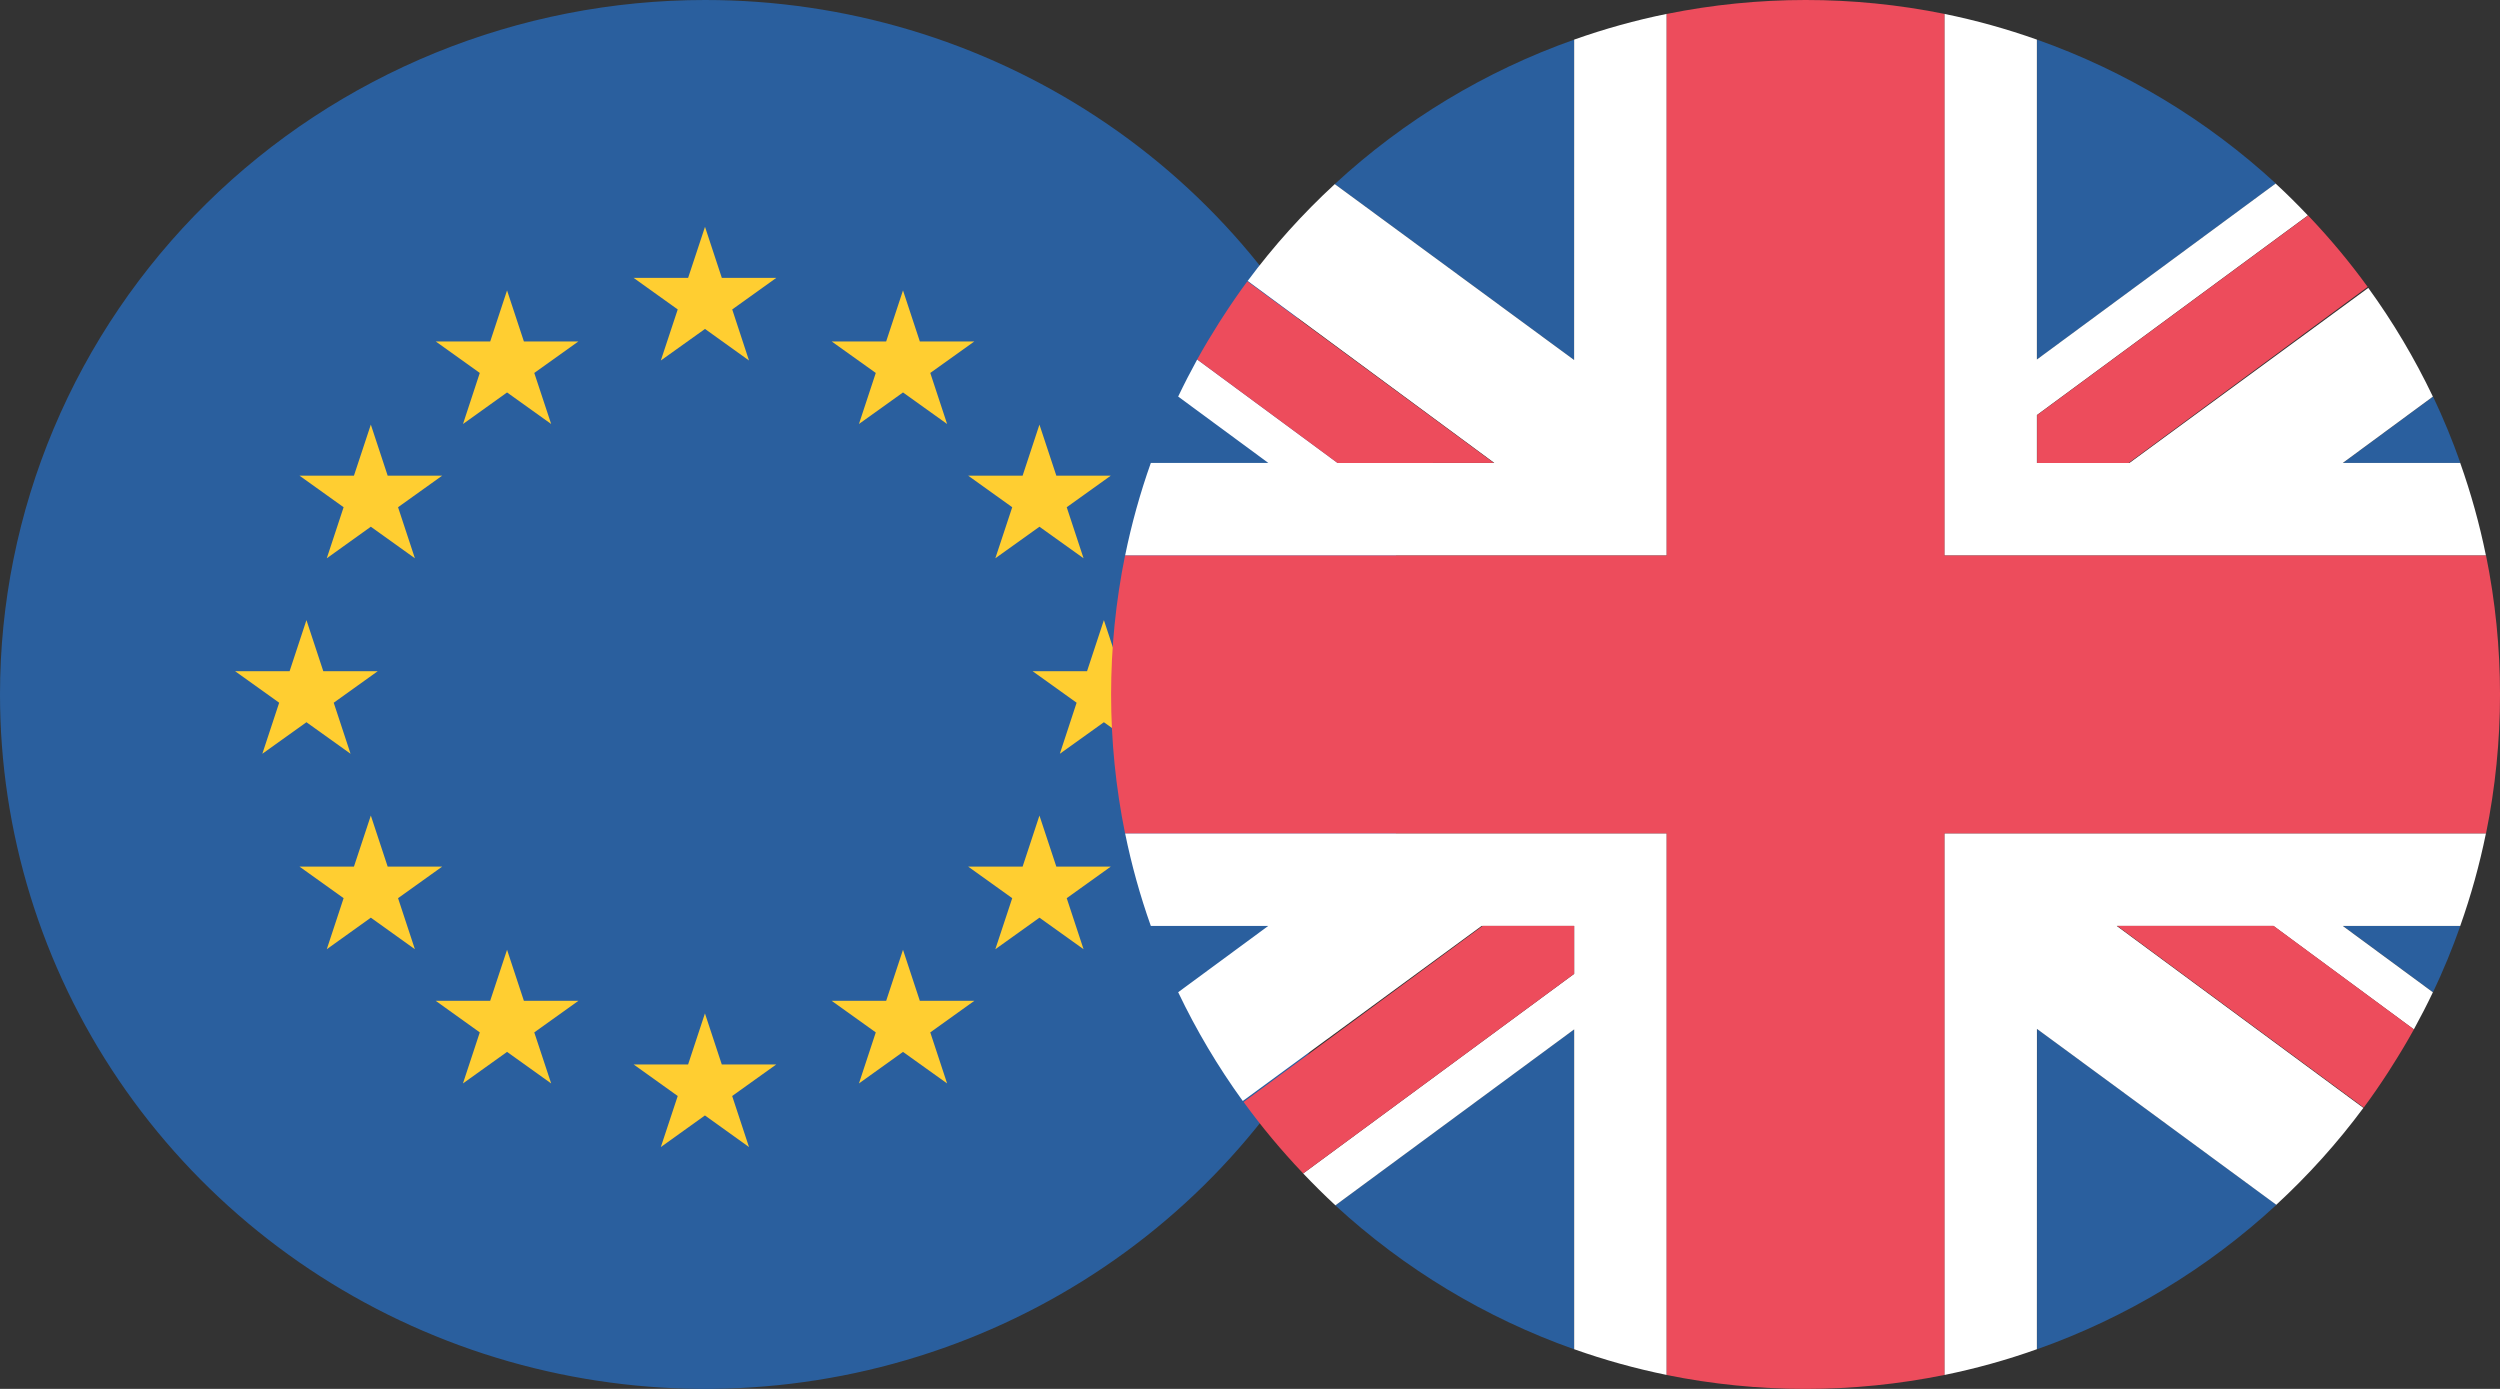 <svg width="45" height="25" viewBox="0 0 45 25" fill="none" xmlns="http://www.w3.org/2000/svg">
<rect x="0" y="0" width="45" height="25" fill="#333333" stroke="none"/>
<path d="M12.693 4.64156e-09C15.203 4.55417e-05 17.657 0.733 19.744 2.107C21.832 3.48 23.459 5.433 24.419 7.717C25.38 10.001 25.631 12.514 25.141 14.939C24.652 17.364 23.443 19.591 21.668 21.339C19.892 23.087 17.631 24.278 15.169 24.76C12.707 25.242 10.155 24.995 7.835 24.048C5.516 23.102 3.534 21.5 2.139 19.445C0.744 17.389 -2.34351e-05 14.972 5.53356e-10 12.5C8.41085e-07 10.858 0.328 9.233 0.966 7.716C1.604 6.2 2.539 4.822 3.718 3.661C4.896 2.5 6.296 1.58 7.836 0.951C9.376 0.323 11.026 -4.4728e-05 12.693 4.64156e-09V4.64156e-09Z" fill="#2A5F9E"/>
<path d="M12.69 4.083L12.993 5.002H13.973L13.18 5.57L13.482 6.489L12.69 5.921L11.895 6.489L12.199 5.57L11.405 5.002H12.386L12.69 4.083Z" fill="#FFCE31"/>
<path d="M12.689 18.241L12.992 19.16H13.973L13.179 19.728L13.482 20.647L12.689 20.078L11.895 20.647L12.199 19.728L11.405 19.16H12.386L12.689 18.241Z" fill="#FFCE31"/>
<path d="M16.254 17.096L16.557 18.015H17.538L16.745 18.583L17.048 19.502L16.254 18.934L15.461 19.502L15.764 18.583L14.97 18.015H15.951L16.254 17.096Z" fill="#FFCE31"/>
<path d="M18.71 14.68L19.014 15.599H19.994L19.201 16.167L19.504 17.086L18.71 16.518L17.916 17.086L18.22 16.167L17.427 15.599H18.407L18.71 14.68Z" fill="#FFCE31"/>
<path d="M19.87 11.162L20.173 12.081H21.154L20.361 12.649L20.664 13.568L19.87 13L19.077 13.568L19.379 12.649L18.586 12.081H19.567L19.87 11.162Z" fill="#FFCE31"/>
<path d="M18.71 7.643L19.014 8.562H19.994L19.201 9.13L19.504 10.049L18.71 9.481L17.916 10.049L18.22 9.13L17.427 8.562H18.407L18.71 7.643Z" fill="#FFCE31"/>
<path d="M16.254 5.227L16.557 6.146H17.538L16.745 6.713L17.048 7.632L16.254 7.064L15.461 7.632L15.764 6.713L14.97 6.146H15.951L16.254 5.227Z" fill="#FFCE31"/>
<path d="M9.127 17.096L8.823 18.015H7.843L8.636 18.583L8.333 19.502L9.127 18.934L9.921 19.502L9.617 18.583L10.411 18.015H9.43L9.127 17.096Z" fill="#FFCE31"/>
<path d="M6.675 14.68L6.371 15.599H5.391L6.185 16.167L5.882 17.086L6.675 16.518L7.468 17.086L7.165 16.167L7.959 15.599H6.978L6.675 14.68Z" fill="#FFCE31"/>
<path d="M5.516 11.162L5.213 12.081H4.231L5.025 12.649L4.722 13.568L5.516 13L6.31 13.568L6.007 12.649L6.8 12.081H5.819L5.516 11.162Z" fill="#FFCE31"/>
<path d="M6.675 7.643L6.371 8.562H5.391L6.185 9.13L5.882 10.049L6.675 9.481L7.468 10.049L7.165 9.13L7.959 8.562H6.978L6.675 7.643Z" fill="#FFCE31"/>
<path d="M9.127 5.227L8.824 6.146H7.843L8.636 6.713L8.334 7.632L9.127 7.064L9.921 7.632L9.617 6.713L10.411 6.146H9.43L9.127 5.227Z" fill="#FFCE31"/>
<path d="M28.332 24.286V18.529L24.035 21.696C25.278 22.841 26.739 23.722 28.332 24.286Z" fill="#2A5F9E"/>
<path d="M36.668 24.286C38.266 23.721 39.732 22.836 40.977 21.686L36.669 18.52L36.668 24.286Z" fill="#2A5F9E"/>
<path d="M20.715 16.666C20.858 17.073 21.022 17.471 21.207 17.86L22.828 16.666H20.715Z" fill="#2A5F9E"/>
<path d="M42.172 16.666L43.794 17.861C43.978 17.472 44.143 17.073 44.286 16.666H42.172Z" fill="#2A5F9E"/>
<path d="M28.942 15H20.252C20.367 15.566 20.522 16.123 20.715 16.667H22.828L21.207 17.86C21.535 18.547 21.924 19.202 22.37 19.818L26.669 16.667H28.335V17.529L23.457 21.122C23.645 21.319 23.837 21.511 24.037 21.696L28.335 18.529V24.286C28.879 24.479 29.436 24.634 30.001 24.749V15H28.942Z" fill="white"/>
<path d="M44.747 15H34.998V24.75C35.564 24.634 36.121 24.48 36.664 24.286L36.665 18.52L40.973 21.686C41.549 21.155 42.074 20.572 42.541 19.942L38.101 16.667H40.922L43.449 18.529V18.53C43.569 18.311 43.684 18.088 43.792 17.861L42.17 16.667H44.284C44.477 16.123 44.632 15.566 44.747 15Z" fill="white"/>
<path d="M22.385 19.836C22.71 20.284 23.065 20.709 23.446 21.11C23.45 21.114 23.454 21.118 23.457 21.122L28.335 17.529V16.666H26.688L22.385 19.836Z" fill="#ED4C5C"/>
<path d="M38.109 16.666L42.547 19.936C42.702 19.727 42.849 19.513 42.99 19.295C43.011 19.262 43.033 19.229 43.053 19.195C43.192 18.977 43.325 18.756 43.45 18.529L40.925 16.666H38.109Z" fill="#ED4C5C"/>
<path d="M36.668 0.714V6.471L40.965 3.303C39.722 2.159 38.261 1.278 36.668 0.714Z" fill="#2A5F9E"/>
<path d="M28.334 0.714C26.736 1.279 25.27 2.164 24.025 3.314L28.333 6.48L28.334 0.714Z" fill="#2A5F9E"/>
<path d="M44.287 8.333C44.144 7.927 43.98 7.528 43.795 7.139L42.174 8.333H44.287Z" fill="#2A5F9E"/>
<path d="M22.829 8.334L21.207 7.139C21.022 7.529 20.858 7.927 20.715 8.334H22.829Z" fill="#2A5F9E"/>
<path d="M36.057 10H44.747C44.632 9.434 44.477 8.877 44.284 8.333H42.17L43.792 7.139C43.464 6.452 43.075 5.797 42.629 5.182L38.33 8.333H36.664V7.471L41.542 3.878C41.355 3.681 41.162 3.488 40.961 3.304L36.664 6.471V0.713C36.12 0.52 35.564 0.365 34.998 0.25V10H36.057Z" fill="white"/>
<path d="M20.252 10H30.001V0.25C29.436 0.365 28.879 0.52 28.335 0.713L28.334 6.48L24.026 3.314C23.45 3.845 22.925 4.428 22.458 5.057L26.898 8.333H26.892L24.077 8.333L21.55 6.471V6.47C21.43 6.689 21.315 6.912 21.207 7.138L22.83 8.333H20.715C20.522 8.877 20.367 9.434 20.252 10Z" fill="white"/>
<path d="M42.618 5.164C42.293 4.716 41.938 4.29 41.556 3.89C41.552 3.886 41.549 3.882 41.546 3.878L36.668 7.471V8.334H38.315L42.618 5.164Z" fill="#ED4C5C"/>
<path d="M26.89 8.333L22.452 5.064C22.298 5.272 22.151 5.487 22.01 5.705C21.988 5.738 21.967 5.771 21.946 5.804C21.808 6.022 21.674 6.244 21.549 6.471L24.075 8.334L26.89 8.333Z" fill="#ED4C5C"/>
<path d="M44.749 10H35V0.25C33.35 -0.084 31.65 -0.083 30 0.251V10H20.251C19.916 11.65 19.916 13.35 20.251 15H30V24.75C31.65 25.084 33.35 25.084 35 24.749V15H44.749C45.084 13.35 45.084 11.65 44.749 10Z" fill="#ED4C5C"/>
</svg>
